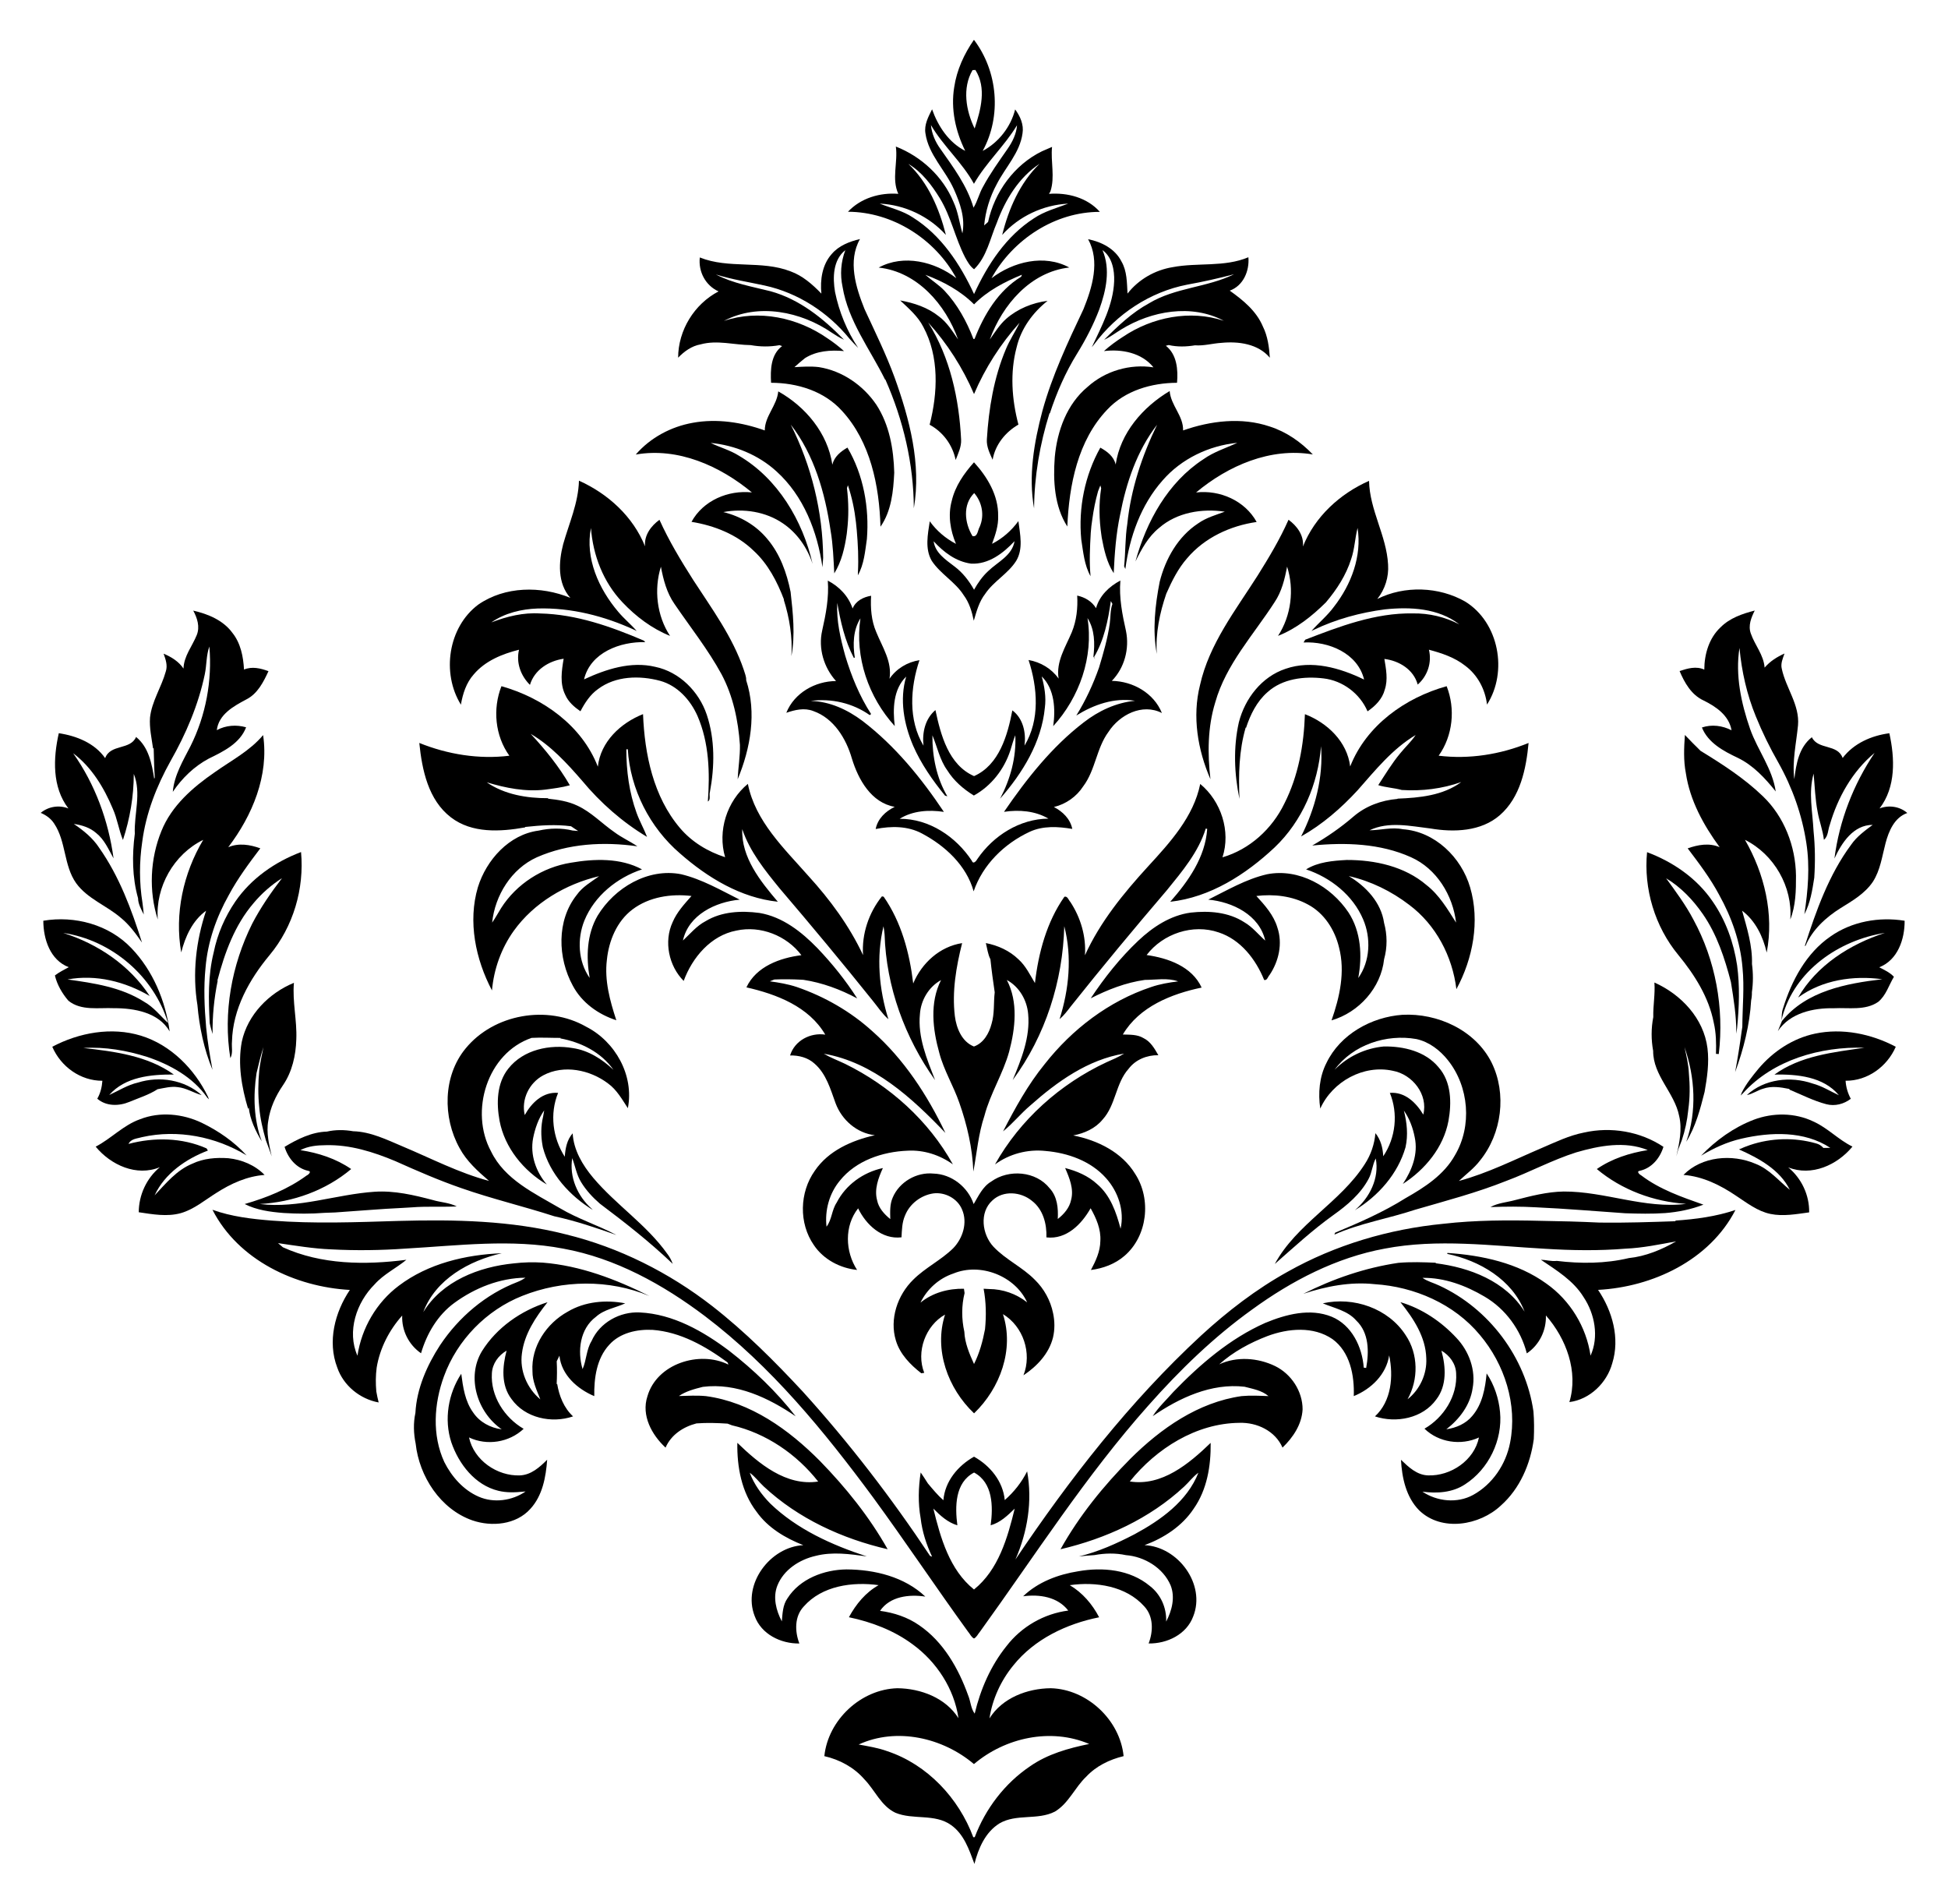 <?xml version="1.0" encoding="utf-8"?>

<!DOCTYPE svg PUBLIC "-//W3C//DTD SVG 1.1//EN" "http://www.w3.org/Graphics/SVG/1.1/DTD/svg11.dtd">
<svg version="1.1" id="Layer_1" xmlns="http://www.w3.org/2000/svg" xmlns:xlink="http://www.w3.org/1999/xlink" x="0px" y="0px"
	 viewBox="-406 -422.4 1709 1669.8" enable-background="new -406 -422.4 1709 1669.8" xml:space="preserve">
<g>
	<path d="M432.965-178.406c-18.915-14.572-46.202-21.198-68.072-9.312c33.913,3.716,58.759,32.502,69.638,63.057
		c-4.992-7.253-9.67-14.997-16.878-20.258c-9.715-7.812-21.802-11.774-33.912-13.968
		c7.477,7.051,15.535,13.856,20.28,23.19c14.08,26.168,12.737,57.797,5.551,85.845
		c11.82,6.38,20.146,17.773,22.833,30.913c2.216-5.753,5.104-11.55,4.79-17.863
		c-1.768-35.77-9.626-72.033-28.854-102.678c16.744,18.467,30.375,39.777,40.18,62.721
		c9.737-22.877,23.347-44.075,39.956-62.565c-3.738,7.857-8.685,15.087-11.998,23.146
		c-10.565,25.026-15.065,52.178-16.699,79.152c-0.425,6.379,2.529,12.222,5.059,17.885
		c2.283-13.229,11.17-24.243,22.631-30.846c-5.82-22.049-7.521-45.709-1.545-67.915
		c3.895-16.318,14.08-30.286,27.108-40.628c-13.274,1.679-26.235,6.962-36.33,15.804
		c-5.82,5.171-9.894,11.864-14.349,18.132c11.081-30.488,35.77-59.341,69.728-63.169
		c-21.915-11.931-49.246-5.081-68.228,9.402c18.826-33.98,55.67-58.289,95.067-58.2
		c-11.036-12.513-28.429-17.08-44.613-15.804c0.314-0.56,0.94-1.657,1.254-2.216
		c4.141-12.602,0.09-26.011,1.41-38.971c-2.955,1.298-5.91,2.574-8.865,3.85
		c-24.354,11.908-41.545,35.703-47.253,61.983l-3.447,3.022c1.231-12.602,4.925-24.914,10.991-36.039
		c7.543-14.863,20.392-27.6,22.675-44.747c1.254-7.611-2.059-14.953-6.47-20.952
		c-3.828,15.333-14.55,29.033-28.495,36.419c16.766-30.532,13.319-69.884-7.655-97.484
		c-8.618,12.401-15.087,26.503-17.303,41.501c-3.156,19.139,1.119,38.703,9.648,55.916
		c-14.415-7.275-23.839-21.601-29.077-36.442c-3.269,6.536-7.073,13.498-5.82,21.086
		c2.686,18.803,17.527,32.278,24.981,49.067c5.373,11.998,10.096,25.362,7.432,38.658
		c-2.596-9.2-3.738-18.848-7.812-27.6c-9.244-22.295-28.227-39.777-50.566-48.552
		c1.947,13.789-3.873,28.316,2.149,41.478c-16.072-1.254-32.95,3.716-44.143,15.714
		C377.25-236.516,414.453-212.632,432.965-178.406z M490.538-181.428c-0.179,0.425-0.492,1.298-0.649,1.746
		c-20.056,12.177-32.57,33.174-40.897,54.529c-0.247,0.022-0.738,0.067-0.985,0.089
		c-5.909-15.445-14.057-30.286-25.451-42.397c-5.059-5.26-11.327-9.11-16.744-13.901
		c15.692,5.82,30.801,14.013,42.755,25.921C460.252-167.348,475.272-175.138,490.538-181.428z M447.224-360.907
		c0.627-0.022,1.881-0.067,2.507-0.112c10.006,15.871,4.7,34.875-0.672,51.328
		C441.427-325.249,438.024-345.148,447.224-360.907z M419.065-291.739c-4.477-6.178-7.611-13.341-8.349-20.974
		c10.789,18.512,27.466,32.704,37.74,51.529c10.588-18.579,26.772-33.062,37.785-51.35
		c-0.56,7.588-4.006,14.55-8.282,20.706c-7.521,10.856-15.289,21.623-21.556,33.263
		c-3.38,5.843-4.745,12.58-8.327,18.311C442.501-259.46,430.391-275.622,419.065-291.739z M365.767-243.814
		c22.026,1.052,43.291,11.148,58.088,27.488c-5.798-22.922-15.49-45.799-32.95-62.319
		c11.909,7.14,20.46,18.489,27.622,30.129c9.85,16.117,13.476,35.032,22.094,51.731
		c2.104,3.85,4.321,7.924,7.947,10.565c11.17-10.857,14.058-27.018,19.989-40.852
		c7.365-20.079,19.273-39.643,37.427-51.641c-17.191,16.721-27.063,39.419-32.748,62.364
		c14.707-16.386,35.972-26.347,57.931-27.443c-10.23,3.895-21.019,6.738-30.197,12.96
		c-24.243,15.602-40.605,40.583-52.424,66.348c-12.132-26.167-28.831-51.596-53.723-67.198
		C385.98-237.591,375.504-239.919,365.767-243.814z"/>
	<path d="M188.929-108.656c5.394-5.574,11.886-10.297,19.698-11.685c14.527-4.007,29.346,0.492,43.963,0.649
		c8.327,1.5,16.923,1.589,25.272,0.045c0.582,0.201,1.701,0.605,2.283,0.806
		c-9.983,7.431-10.342,20.907-9.67,32.189c22.855,0.022,46.538,7.252,62.207,24.623
		c25.026,27.197,32.704,65.766,33.778,101.603c9.603-13.722,11.282-31.159,12.065-47.388
		c-0.537-20.638-4.253-42.038-15.691-59.588c-11.55-17.057-29.95-29.771-50.432-32.995
		c-7.141-0.851-14.303-0.381-21.444,0.045c3.022-2.686,6.021-5.417,9.2-7.879
		c10.14-6.447,22.631-7.32,34.293-6.223c-4.522-4.074-9.335-7.79-14.393-11.125
		c-26.078-18.221-60.348-25.675-90.948-15.333c30.107-15.983,67.668-8.238,94.754,10.408
		c3.38,2.261,6.849,4.388,10.565,6.089c-17.997-18.579-38.994-35.502-64.356-42.508
		c-16.229-4.096-33.017-6.894-48.015-14.729c13.99,4.387,28.473,6.581,42.776,9.692
		c29.279,6.38,55.715,23.549,74.518,46.739c2.373,2.776,5.014,5.327,7.543,7.969
		c-9.849-14.774-16.744-31.629-20.302-49.022c-2.126-12.468-1.88-28.204,9.043-36.71
		c-3.962,10.274-4.746,21.444-2.44,32.211c4.969,30.04,24.041,54.574,37.248,81.234l0.358,0.134
		c15.669,35.48,24.779,73.936,24.914,112.818c6.67-38.859-3.738-78.212-16.833-114.609
		c-7.521-20.594-17.258-40.225-26.413-60.08c-7.656-19.116-14.864-42.083-4.007-61.446
		c-9.178,2.171-18.512,5.731-24.78,13.118c-8.372,9.356-10.275,22.63-9.066,34.741
		c-7.767-8.036-16.408-15.691-27.085-19.542c-25.519-9.939-54.149-1.925-79.577-12.177
		c-1.388,12.401,4.947,24.601,16.453,29.771C203.076-155.664,188.996-132.764,188.929-108.656z"/>
	<path d="M544.529-151.187c-13.744,29.032-27.532,58.289-36.061,89.359c-7.32,27.645-12.334,56.857-7.275,85.33
		c0.246-28.316,5.081-56.454,13.543-83.45l0.313,0.112c5.977-18.266,13.721-35.994,23.862-52.357
		c7.611-12.356,14.348-25.272,19.497-38.837c5.954-16.453,10.05-35.256,2.798-51.999
		c8.506,6.178,10.61,17.527,10.252,27.399c-0.85,20.795-11.035,39.374-19.609,57.797
		c0.538-0.672,1.612-1.993,2.149-2.664c19.654-26.503,49-45.911,81.502-52.223
		c13.856-2.485,27.555-5.574,41.165-9.133c-23.795,11.685-51.685,11.64-74.562,25.451
		c-15.02,8.17-27.488,20.012-39.442,32.054c5.35-2.439,10.006-6.066,15.02-9.11
		c26.414-16.251,61.647-22.653,89.986-7.566c-29.659-9.849-62.855-3.223-88.441,14.013
		c-5.887,3.76-11.528,7.902-16.744,12.558c15.58-1.925,33.152,1.41,43.449,14.259
		c-20.616-3.201-42.262,3.111-57.752,17.102c-18.265,15.087-26.749,38.748-28.831,61.736
		c-1.522,20.571-0.425,42.934,11.014,60.774c1.567-36.285,9.111-75.458,35.099-102.611
		c15.602-16.676,38.859-23.369,61.155-23.459c0.985-11.461-0.045-24.802-9.805-32.48
		c0.627-0.157,1.88-0.47,2.507-0.627c7.566,1.746,15.445,1.5,23.078,0.246
		c7.723,0.604,15.355-1.679,23.055-2.149c15.087-1.477,32.257,0.761,42.598,13.028
		c-0.649-9.357-1.858-18.825-6.089-27.331c-5.708-13.654-17.37-23.145-29.1-31.495
		c11.931-4.343,17.37-17.303,16.363-29.301c-21.109,8.909-44.523,4.477-66.527,8.707
		c-15.468,2.529-29.839,10.767-39.509,23.146c-0.582-9.536-0.358-19.631-5.327-28.16
		c-5.574-11.125-17.505-17.214-29.257-19.519C559.281-193.292,552.23-170.236,544.529-151.187z"/>
	<path d="M631.941-44.86c0.358-12.826-10.811-21.937-11.774-34.562c-23.459,13.99-43.336,36.688-47.365,64.467
		c-1.657-7.096-7.454-11.483-13.476-14.796c-13.61,24.242-19.363,52.895-16.721,80.562
		c1.724,10.879,2.641,22.407,8.148,32.189c-1.186-12.67-0.537-25.384,0.179-38.031
		c0.246-3.985,0.761-7.947,1.366-11.886c1.119-8.305,2.753-16.52,5.037-24.578
		c0.649-1.724,1.32-3.447,2.014-5.148c0.179,0.627,0.537,1.88,0.716,2.507
		c-2.126,13.677-1.791,27.623,0.224,41.299l0.269,1.925c2.037,10.767,4.455,21.937,10.521,31.249
		c0.783-17.169,2.015-34.338,5.596-51.193c5.373-28.07,14.796-56.163,32.458-79.017
		c-13.319,27.376-23.034,56.7-26.145,87.098c-1.948,12.267-1.5,24.735-2.776,37.046
		c0.268,0.604,0.805,1.813,1.074,2.44c3.671-28.16,13.654-56.275,32.703-77.764
		c16.475-18.982,40.628-30.465,65.497-32.95c-10.006,4.678-20.728,7.969-29.794,14.46
		c-31.069,20.236-49.984,54.551-59.542,89.605c5.305-10.812,11.237-21.758,20.773-29.436
		c15.602-13.632,37.605-17.191,57.618-14.214c-7.992,2.91-16.318,5.26-23.347,10.229
		c-17.706,11.573-28.697,31.047-33.778,51.216c-4.052,20.728-6.447,42.396-2.552,63.326
		c-1.187-17.997,2.529-35.95,8.349-52.895c4.88-11.035,10.296-22.004,18.333-31.114
		c15.266-17.997,37.852-28.428,60.93-31.741c-10.342-18.713-32.256-28.294-53.141-25.877
		c28.16-23.526,65.183-39.643,102.431-33.353c-10.521-10.946-23.325-19.922-37.897-24.533
		C683.179-56.657,656.116-53.344,631.941-44.86z"/>
	<path d="M253.643,9.512c-20.795-2.238-42.754,7.074-52.984,25.809c19.967,3.223,39.688,10.991,54.395,25.227
		c12.669,11.573,20.728,27.108,26.749,42.956l-0.179,0.202c5.014,15.893,7.746,32.748,6.693,49.403
		c3.47-18.624,1.366-37.651-0.716-56.319c-3.358-16.676-9.267-33.33-20.415-46.448
		c-9.804-11.931-23.683-19.989-38.613-23.593c17.818-3.358,37.225-0.425,52.335,9.939
		c12.446,8.416,21.422,21.377,26.011,35.569c-8.685-38.099-30.533-74.966-64.893-95.089
		c-7.655-4.813-16.475-7.096-24.511-11.08c21.131,2.037,41.859,10.521,57.618,24.892
		c23.839,21.467,36.039,52.984,40.426,84.166c0.246-2.731,0.47-5.484,0.605-8.238
		c-0.313-40.493-10.252-80.719-28.428-116.892c20.638,26.57,30.085,59.946,34.92,92.761
		c2.171,12.468,2.574,25.138,3.268,37.74c6.469-10.409,9.222-22.675,10.946-34.674
		c0.09-0.672,0.224-1.992,0.291-2.664c1.5-12.401,1.388-24.981-0.112-37.382
		c0.202-0.649,0.627-1.948,0.829-2.597c3.514,10.521,5.82,21.4,7.051,32.435c0.269,2.35,0.492,4.723,0.717,7.096
		c1.052,12.244,1.679,24.556,1.03,36.845l-0.067,2.619c5.484-9.625,6.335-21.064,7.924-31.808
		c2.194-27.511-2.977-56.275-17.057-80.204c-5.954,3.447-11.55,7.947-13.252,14.953
		c-4.052-27.6-23.571-50.903-47.455-64.244c-1.142,12.468-11.819,21.601-11.819,34.248
		c-20.079-7.141-41.949-10.565-63.079-6.715c-19.184,3.38-37.337,13.073-50.119,27.869
		C188.817-30.221,225.595-13.746,253.643,9.512z"/>
	<path d="M409.685,34.828c-1.702,11.416-4.41,24.131,1.768,34.718c7.611,11.528,20.504,18.333,27.958,30.04
		c4.925,6.581,7.275,14.505,8.909,22.452c2.418-8.193,4.634-16.699,10.006-23.571
		c7.454-11.103,19.989-17.572,27.152-28.854c6.425-10.611,3.425-23.414,1.97-34.942
		c-6.088,8.349-13.878,15.244-23.123,19.922c2.887-7.812,5.685-15.893,5.35-24.377
		C470.034,12.265,460.252-4.031,448.5-16.902c-8.774,9.782-16.587,20.974-19.564,33.98
		c-3.425,12.535-1.209,25.765,3.738,37.561C423.586,49.871,415.685,43.178,409.685,34.828z M448.679,10.071
		c6.984,8.126,9.155,19.654,4.812,29.592c-1.746,2.865-1.701,9.178-6.29,8.17
		C440.218,36.373,438.404,20.256,448.679,10.071z M445.881,71.965c15.244,0.873,28.294-9.088,38.188-19.698
		c-2.105,12.714-14.796,18.176-23.123,26.257c-5.081,4.656-9.043,10.364-12.401,16.341
		c-4.41-7.857-10.028-15.11-17.281-20.504c-7.566-5.82-16.744-11.707-18.177-22.004
		C421.863,61.891,432.607,70.151,445.881,71.965z"/>
	<path d="M9.652,169.091c10.028-11.864,24.959-17.907,39.688-21.601c-2.686,11.349,1.455,22.743,9.581,30.823
		c3.985-13.207,16.475-21.019,29.57-22.922c-1.724,10.409-3.536,21.78,1.411,31.652
		c2.664,6.2,7.879,10.677,13.319,14.438c3.873-7.387,8.529-14.639,15.468-19.519
		c15.4-11.573,36.419-12.021,54.416-7.208c15.222,4.186,26.593,16.788,32.838,30.868
		c10.184,23.526,10.924,49.806,9.065,75.01c2.776-1.656,0.896-5.708,1.791-8.305
		c4.186-22.384,4.544-46.067-2.753-67.847c-6.805-20.325-23.951-37.584-45.239-41.993
		c-21.355-5.081-43.157,2.059-62.43,11.013c5.551-23.593,31.808-33.263,53.7-32.659
		c-0.313-0.336-0.94-1.007-1.253-1.343c-28.831-12.334-59.252-23.101-90.926-23.817
		c-14.752-0.985-29.189,2.597-42.844,7.835c11.886-8.26,26.413-11.685,40.717-12.2
		c29.234-0.828,58.424,6.603,84.882,18.803l1.925,0.94c-5.126-5.932-11.237-10.856-16.229-16.878
		c-16.968-19.967-29.167-46.896-23.907-73.466c1.813,24.041,10.879,47.567,27.622,65.161
		c11.752,12.424,25.832,23.078,41.77,29.48c-11.618-17.594-14.259-40.785-8.014-60.662
		c2.149,11.416,5.149,22.944,11.886,32.614c13.923,20.437,29.435,39.912,41.299,61.692
		c10.163,19.094,14.64,40.561,16.139,61.983c0.202,10.095-1.522,20.079-1.992,30.13
		c11.326-27.152,16.788-58.356,7.476-86.897c0.179-3.201-1.299-6.223-2.149-9.222
		c-9.737-28.809-27.981-53.477-44.344-78.726c-10.834-17.012-21.288-34.338-29.592-52.738
		c-7.454,5.417-13.52,13.587-12.647,23.257c-10.544-26.19-32.525-46.157-57.976-57.573
		c-0.492,19.43-8.64,37.337-13.856,55.737c-4.029,15.535-5.104,34.248,6.29,47.052
		c-25.765-10.633-57.461-10.297-80.853,5.977c-26.369,19.788-32.278,60.035-15.154,87.703
		C-0.019,186.125,3.048,176.455,9.652,169.091z"/>
	<path d="M724.434,33.486C716.913,50.52,707.287,66.525,697.438,82.284c-19.407,30.532-42.62,60.147-50.656,96.209
		c-6.962,27.555-2.037,56.834,9.155,82.599c-2.596-22.452-2.507-45.552,4.186-67.333
		c9.379-33.442,33.666-59.364,52.066-87.949c6.29-9.312,8.931-20.325,10.991-31.204
		c6.447,19.967,3.604,43.068-7.947,60.729c16.05-6.335,29.839-17.326,42.016-29.391
		c9.513-11.259,17.706-23.862,22.161-38.031c3.044-8.797,3.29-18.221,5.596-27.22
		c3.917,24.668-5.574,49.649-20.594,68.945c-5.752,7.924-13.408,14.102-19.855,21.422l1.925-0.94
		c19.608-9.424,40.897-15.199,62.43-18.02c22.25-2.328,46.94-1.142,65.34,13.14
		c-12.535-6.514-26.593-9.849-40.717-9.603c-32.928-0.582-64.221,11.371-94.44,23.056
		c-0.358,0.605-1.097,1.813-1.478,2.44c21.892-1.142,47.523,9.312,53.119,32.525
		c-21.087-10.23-45.911-17.415-68.922-9.424c-20.862,6.917-35.614,26.033-40.941,46.873
		c-4.969,22.116-4.074,45.194,0.537,67.265c-0.896-20.997-0.492-42.284,5.439-62.632l0.314,0.246
		c3.805-11.618,9.424-23.078,18.803-31.249c13.117-11.908,32.256-14.147,49.201-12.088
		c16.833,1.948,31.943,13.319,38.591,28.898c6.805-4.678,13.028-10.879,15.132-19.094
		c2.933-8.797,1.097-18.042-0.358-26.884c12.938,1.589,25.63,9.267,29.234,22.496
		c8.663-7.588,12.558-19.318,9.85-30.577c11.192,3,22.518,6.715,31.741,13.99
		c10.902,8.058,17.662,20.75,19.206,34.136c18.467-28.809,10.476-72.056-19.049-90.321
		c-23.123-13.229-53.343-14.259-77.204-2.306c6.805-8.484,10.207-19.318,9.469-30.197
		c-1.343-25.362-16.229-47.858-16.699-73.421c-25.541,11.282-47.545,31.383-57.999,57.595
		C738.044,47.185,731.933,38.97,724.434,33.486z"/>
	<path d="M544.351,267.247c10.745-14.304,11.528-33.331,22.116-47.679c9.737-14.998,29.637-25.407,46.895-16.565
		c-7.118-17.549-25.451-27.891-43.941-28.204c11.125-11.371,15.58-28.227,12.424-43.717
		c-3.246-14.505-6.201-29.324-4.925-44.276c-9.827,5.148-18.333,13.274-21.355,24.242
		c-3.671-6.044-9.76-9.58-16.543-11.058c0.649,10.834-0.56,21.937-4.7,32.054
		c-5.462,13.028-14.057,25.921-11.595,40.785c-6.223-8.82-15.803-14.46-26.369-16.341
		c7.924,24.153,10.118,52.536-3.536,75.078c1.41-11.237-1.142-23.772-10.677-30.891
		c-4.186,21.78-11.484,47.813-33.599,57.663c-22.384-9.849-29.257-36.106-33.891-57.931
		c-9.088,7.678-11.729,19.81-10.476,31.226c-13.498-22.608-11.64-50.835-3.536-74.988
		c-10.611,1.657-20.169,7.387-26.28,16.273c2.462-14.863-6.312-27.824-11.64-40.941
		c-4.32-10.006-5.126-21.064-4.499-31.831c-6.827,1.142-13.431,4.455-16.229,11.17
		c-3.626-10.812-11.729-19.273-21.758-24.444c1.119,14.774-1.679,29.391-4.924,43.739
		c-3.604,15.714,1.433,32.502,12.132,44.344c-18.333,0.09-36.643,10.431-43.605,27.846
		c7.566-2.597,15.848-4.589,23.638-1.545c18.042,6.335,28.876,24.198,33.912,41.747
		c5.619,18.333,16.9,38.658,37.539,42.284c-8.013,3.917-14.886,10.342-16.699,19.452
		c13.543-2.686,28.182-2.776,40.628,3.94c20.325,10.767,38.972,27.958,45.329,50.723
		c7.992-23.392,26.884-41.814,49.023-52.156c11.752-5.507,25.026-4.701,37.516-2.597
		c-1.813-8.842-8.394-15.199-16.139-19.206C529.151,282.916,538.441,276.38,544.351,267.247z M474.824,289.676
		c13.095-1.992,27.376-0.895,38.971,5.954c-25.183,0.224-48.373,14.93-62.318,35.39
		c-0.851,1.656-3.671,5.104-4.902,1.545c-13.856-21.086-37.449-36.957-63.304-36.778
		c11.394-7.141,25.787-8.058,38.815-6.066c-19.877-29.749-42.866-57.953-71.406-79.778
		c-13.207-9.872-28.652-17.102-45.373-17.55c18.064-2.417,36.822,1.903,51.731,12.446
		c0.291-0.246,0.895-0.716,1.186-0.963c-10.207-15.781-17.348-33.353-22.742-51.283
		c-4.119-15.043-7.79-30.51-6.939-46.202c2.887,16.564,6.67,33.174,14.505,48.194
		c0.224-0.045,0.671-0.09,0.895-0.134c-1.813-11.64-1.523-24.242,4.924-34.495
		c-5.081,34.047,7.096,69.258,30.107,94.485c-1.79-14.841-1.388-32.301,10.05-43.403
		c-5.999,20.056-2.014,41.657,6.044,60.55c6.962,15.96,17.035,30.376,28.004,43.851
		c0.515,0.157,1.522,0.448,2.037,0.604c-9.469-16.005-13.252-34.987-13.095-53.454
		c4.298,10.185,6.38,21.4,12.983,30.577c5.753,9.267,14.147,16.542,23.392,22.205
		c15.289-8.439,26.616-23.011,31.988-39.509c1.455-4.455,2.552-9.043,4.365-13.364
		c0.963,19.385-4.365,38.568-13.341,55.625c19.698-22.407,36.33-49.447,39.263-79.756
		c1.254-9.245-0.336-18.534-2.753-27.466c11.371,11.17,12.155,28.742,10.095,43.627
		c22.989-25.294,35.524-60.684,30.062-94.799c6.402,10.051,6.536,22.362,5.193,33.823
		c0.38,0.582,1.119,1.746,1.5,2.328l-0.918-2.015c8.842-14.819,12.312-32.189,14.706-49.067
		c0.448,0.828,0.918,1.679,1.388,2.53c-1.993,5.484-1.522,11.438-2.328,17.146
		c-1.835,13.184-5.596,25.988-9.424,38.703c-5.171,14.639-11.707,28.809-19.922,42.016
		c15.288-9.513,33.285-15.893,51.484-12.916c-16.61,1.634-31.988,8.842-45.06,19.005
		C516.706,232.752,494.634,260.778,474.824,289.676z"/>
	<path d="M-370.281,290.594c4.701,1.947,8.954,4.992,11.752,9.312c10.655,15.781,8.282,36.845,19.385,52.425
		c9.961,13.655,26.57,19.474,39.039,30.219c7.521,6.066,13.184,13.901,18.669,21.78
		c-9.133-29.01-19.967-58.133-37.584-83.158c-5.685-8.685-13.767-15.154-22.228-20.907
		c7.029,1.03,14.102,3.179,19.564,7.947c7.275,5.708,10.902,14.416,15.311,22.273
		c-4.432-32.905-16.206-65.027-35.435-92.179c16.184,12.132,27.041,30.197,34.763,48.619
		c3.962,8.819,5.216,18.512,8.909,27.421c6.156-18.691,9.491-38.255,9.513-57.931
		c6.85,16.811,0.135,35.144,0.895,52.514c-2.462,18.713-2.305,38.188,2.843,56.498
		c0.067,5.104,2.798,9.804,5.014,14.304c-0.313-3.447-0.671-6.894-1.142-10.297
		c-2.865-17.684-2.82-35.815-0.201-53.499c3.246-25.003,12.58-48.843,24.802-70.735
		c13.52-23.772,24.444-49.246,30.062-76.085c1.724-8.103,1.209-16.587,4.029-24.444
		c2.574,29.928-3.089,60.461-16.543,87.367c-6.514,12.737-14.303,25.518-15.535,40.091
		c8.081-11.953,18.669-22.25,31.428-29.078c12.826-6.29,27.466-13.274,32.883-27.533
		c-8.641-2.462-17.773-1.768-25.72,2.507c1.746-13.968,14.819-21.019,25.944-26.973
		c9.849-4.97,14.975-15.222,19.407-24.757c-6.872-2.552-14.415-4.365-21.467-1.433
		c-0.626-11.349-2.932-23.145-10.207-32.211c-8.104-11.08-21.377-16.497-34.338-19.474
		c3.537,6.514,6.021,14.214,3.067,21.489c-3.94,9.759-11.282,18.333-11.618,29.346
		c-4.186-6.245-10.633-10.207-17.437-13.05c1.791,5.014,3.693,10.342,1.88,15.691
		c-3.783,13.699-12.244,25.966-13.811,40.337c-0.649,9.133,1.41,18.154,2.686,27.152l0.515-0.403
		c0.246,8.551,0.403,17.124,0.962,25.697c-0.112,0.336-0.336,1.007-0.448,1.343
		c-2.149-13.364-4.812-27.734-15.938-36.778c-5.059,11.707-22.519,5.977-27.13,18.579
		c-9.267-13.252-25.205-19.542-40.672-21.892c-4.947,21.937-5.977,47.254,8.439,66.034
		C-354.074,283.476-363.61,284.975-370.281,290.594z"/>
	<path d="M1088.54,191.99c10.991,5.395,22.317,13.14,24.556,26.145c-8.08-4.119-17.281-5.35-25.988-2.44
		c5.417,13.498,18.96,20.706,31.406,26.593c13.654,6.581,24.018,17.885,33.353,29.503
		c-2.91-19.967-15.871-36.129-22.474-54.775c-7.857-22.631-13.117-47.164-9.334-71.093
		c1.925,20.616,6.491,40.919,14.371,60.102c5.663,13.968,12.334,27.511,19.811,40.605
		c12.222,21.803,20.728,45.687,24.488,70.422c3.223,20.795,1.432,41.769-1.724,62.453
		c5.238-9.894,6.962-21.109,8.663-32.01c0.918-13.677,0.761-27.399-0.627-41.031
		c-0.829-16.721-4.634-33.823,0.067-50.298c1.03,11.17,1.365,22.429,3.514,33.487
		c1.432,8.26,4.588,16.139,5.506,24.533c3.873-3.067,3.492-8.685,5.126-12.961
		c6.961-24.063,19.855-47.119,39.329-63.214c-18.602,27.667-30.958,59.498-35.211,92.627
		c6.335-13.767,16.543-29.503,33.554-29.525c-6.894,5.126-13.968,10.252-18.915,17.415
		c-19.564,26.369-30.666,57.797-40.651,88.755c0.157-0.022,0.493-0.089,0.672-0.112
		c5.999-14.125,17.819-24.936,30.622-32.972c10.364-6.425,21.444-12.804,28.406-23.146
		c6.603-10.185,8.126-22.496,11.17-33.98c2.82-10.588,7.812-22.496,19.049-26.369
		c-6.581-5.798-16.206-7.163-24.332-4.007c14.438-18.713,13.431-44.03,8.596-65.945
		c-15.669,2.037-31.271,8.864-40.986,21.691c-4.455-12.535-21.556-6.917-26.996-18.199
		c-11.326,8.842-13.766,23.392-15.4,36.778c-1.993-15.893,1.746-31.54,3.246-47.276
		c1.545-17.84-10.588-32.592-14.192-49.358c-1.253-4.701,0.829-9.222,2.351-13.565
		c-6.581,2.932-12.737,6.85-17.46,12.356c-0.805-11.148-8.573-19.698-12.087-29.884
		c-2.552-6.939,0.336-13.99,3.425-20.168c-10.834,2.776-21.937,6.581-29.995,14.707
		c-10.118,9.491-14.214,23.549-14.259,37.091c-7.118-3.268-14.662-1.052-21.668,1.254
		C1071.864,176.523,1077.908,187.088,1088.54,191.99z"/>
	<path d="M-10.382,294.534c18.467,14.169,43.292,12.647,64.938,8.819l0.268-0.425
		c13.342-1.433,26.772-2.373,40.158-0.604c2.037,1.388,4.119,2.821,6.245,4.141
		c-1.589-0.157-3.201-0.269-4.79-0.381c-9.849-2.373-20.101-2.171-29.95,0.067
		C40.744,309.509,20.71,331.759,13.256,355.8c-8.931,30.152-2.037,63.214,12.356,90.523
		c1.656-18.669,8.148-36.934,19.072-52.201c17.728-24.712,45.642-41.12,74.943-48.015
		c-6.895,5.014-14.617,9.29-19.631,16.43c-17.863,22.407-16.766,55.357-3.425,79.689
		c7.902,14.841,22.34,25.16,38.143,30.241c-5.596-17.012-10.521-34.92-8.282-52.962
		c1.701-16.744,8.707-33.823,22.429-44.187c14.617-11.08,33.935-13.946,51.797-11.841
		c-6.223,7.074-12.826,14.147-16.542,22.967c-7.879,16.945-3.402,38.434,9.692,51.529
		c7.544-20.549,23.862-39.912,46.224-44.142c21.131-4.678,44.12,4.41,57.057,21.579
		c-18.803,2.395-39.643,9.871-48.238,28.227c26.436,5.977,54.82,16.856,69.168,41.456
		c-13.139-1.947-26.861,5.238-30.868,18.266c7.678-0.157,15.602,1.836,21.4,7.118
		c10.32,8.909,14.035,22.497,18.534,34.83c5.462,14.617,18.669,26.257,34.45,28.003
		c-20.191,4.544-40.717,13.52-52.715,31.226c-13.431,18.937-14.125,46-0.784,65.184
		c8.461,12.58,22.966,20.213,37.897,21.758c-10.476-16.162-11.304-38.569,0.918-54.014
		c6.984,14.416,20.863,27.466,38.054,25.406c0.358-6.447,0.448-13.14,3.111-19.139
		c4.052-10.252,13.923-17.729,24.757-19.363c10.274-1.366,21.31,4.455,25.272,14.169
		c4.992,11.483,0.649,25.227-7.79,33.913c-10.633,10.476-24.467,17.012-35.054,27.578
		c-13.811,13.475-20.974,34.584-15.221,53.387c3.604,11.976,12.669,21.198,22.295,28.697
		c0.649-0.112,1.947-0.291,2.574-0.381c-7.297-18.467,1.074-41.389,18.266-51.104
		c-9.984,30.868,2.507,64.915,25.451,86.628c22.855-21.937,35.413-56.006,25.34-87.009
		c17.84,10.767,25.653,34.271,17.997,53.656c11.863-7.924,22.384-18.982,25.921-33.174
		c1.634-7.029,1.567-14.281,0.067-21.31c-2.261-11.148-7.947-21.489-16.117-29.413
		c-10.902-11.08-25.541-17.572-36.196-28.898c-10.005-10.722-12.58-30.085-0.94-40.583
		c9.491-8.976,24.914-7.678,34.606,0.269c9.85,7.476,13.207,20.28,12.804,32.144
		c17.594,2.015,30.823-11.528,38.77-25.563c4.947,8.775,9.2,18.445,8.529,28.764
		c-0.112,9.111-4.052,17.482-8.26,25.384c10.699-1.365,21.198-5.26,29.435-12.379
		c20.213-17.348,23.75-49.627,9.469-71.765c-11.617-19.183-33.084-29.66-54.439-33.868
		c9.737-1.836,19.317-6.044,25.719-13.856c11.707-12.714,11.394-31.853,22.944-44.68
		c6.111-8.036,16.095-11.998,26.033-11.841c-3.313-5.753-6.783-11.976-13.006-14.975
		c-5.462-3.335-12.043-2.977-18.153-3.179c14.371-24.399,42.643-35.658,69.123-41.165
		c-8.484-18.512-29.48-25.899-48.261-28.54c14.326-18.803,40.628-27.622,63.191-19.855
		c19.25,6.268,32.569,23.571,39.934,41.725c2.708,0.627,3.246-2.932,4.746-4.41
		c8.125-12.043,11.617-27.645,6.827-41.657c-3.246-10.857-10.923-19.407-18.4-27.6
		c15.334-1.858,31.518-0.022,45.195,7.454c14.281,7.544,23.593,22.183,27.287,37.606
		c5.596,21.4,0.605,43.65-6.559,64.042c24.063-7.006,43.426-28.607,46.112-53.611
		c2.91-10.386,2.843-21.512-0.022-31.898c-2.507-17.84-15.937-32.144-31.002-41.053
		c19.25,4.32,37.471,13.274,53.118,25.272c23.414,17.527,37.83,45.105,41.344,73.914
		c14.527-26.772,20.795-59.7,12.02-89.359c-7.745-26.347-30.89-48.91-59.028-50.925
		c-9.782-1.992-19.474,0.851-29.212,0.94c16.811-8.058,35.838-3.671,53.454-1.589
		c20.616,3.492,44.366,2.709,60.908-11.685c17.975-15.692,23.056-40.65,25.183-63.326
		c-24.824,10.095-52.2,14.46-78.882,11.17c12.468-17.527,14.841-41.053,7.006-60.953
		c-36.375,10.095-70.466,34.405-84.636,70.399c-2.641-21.758-20.012-38.3-39.71-45.866
		c-0.895,26.906-5.73,54.171-18.02,78.368c-10.789,22.228-30.375,40.203-54.304,47.187
		c7.454-22.832-1.209-49.224-19.52-64.356c-5.842,28.809-26.458,51.305-45.709,72.279
		c-21.579,23.593-42.083,48.686-55.424,77.987c1.119-16.497-3.738-32.995-12.804-46.761
		c-1.522-1.544-2.529-5.529-5.282-4.499c-15.513,22.161-22.698,49.067-25.787,75.637
		c-4.365-7.253-8.103-15.132-14.505-20.862c-7.813-7.566-17.997-12.155-28.563-14.214
		c1.231,4.723,1.724,9.804,4.007,14.214c0.985,9.67,2.35,19.318,3.761,28.965
		c-1.075,9.2-0.045,18.714-2.776,27.712c-2.149,8.26-6.961,16.833-15.445,19.833
		c-10.655-4.208-15.4-16.139-16.744-26.705c-2.596-21.512,1.142-43.157,6.38-63.975
		c-19.565,2.999-35.413,17.46-42.911,35.39c-3.179-26.727-10.364-53.768-25.921-76.107l-1.522-0.313
		c-11.528,14.393-17.84,33.017-16.564,51.529c-12.043-25.675-28.965-48.619-48.015-69.504
		c-21.198-24.063-46.537-47.903-53.029-80.674c-18.444,15.177-26.749,41.299-19.967,64.311
		c-15.177-4.88-29.279-13.386-39.62-25.608c-23.369-27.533-31.002-64.691-32.39-99.88
		c-19.609,7.768-37.248,24.175-39.643,46.09c-13.99-36.129-48.261-60.349-84.569-70.601
		c-7.835,19.9-5.619,43.515,6.939,60.998c-26.749,3.291-54.126-1.164-79.017-11.215
		C-35.744,252.854-30.327,279.267-10.382,294.534z M495.149,719.951c-9.536-7.544-21.332-11.685-33.51-11.729
		c-1.164-0.045-3.514-0.179-4.701-0.246c2.194,11.707,2.395,23.66,1.231,35.479
		c-1.993,10.498-4.813,20.952-9.648,30.532c-4.052-8.954-8.103-18.422-8.506-28.339
		c-2.462-11.08-2.529-22.855,0.224-33.868c-0.134-0.963-0.425-2.843-0.56-3.805
		c-13.722-0.246-27.399,3.447-38.143,12.177c5.797-11.886,16.251-21.31,28.854-25.518
		C454.029,684.852,484.472,696.626,495.149,719.951z M72.395,270.179c7.208-0.985,14.505-1.836,21.534-3.805
		c-9.513-16.453-21.467-31.226-34.361-45.105c17.662,10.342,31.719,25.675,45.015,40.986
		c16.14,19.452,35.39,36.397,57.081,49.403c-2.753-7.23-6.648-13.946-9.245-21.221
		c-6.425-17.773-8.954-36.733-8.931-55.581c0.336-0.022,0.962-0.09,1.276-0.112
		c2.149,35.077,19.251,68.653,45.888,91.486c24.108,21.153,53.253,38.882,85.732,42.284
		c-15.243-17.93-32.122-38.837-31.204-63.662c6.649,19.766,19.945,36.196,32.95,52.134
		c27.6,32.323,54.797,65.005,81.367,98.156c4.566,5.529,8.461,11.685,13.901,16.43
		c-8.215-26.212-10.79-54.685-4.298-81.547c0.448,2.395,0.761,4.813,0.962,7.253
		c1.388,45.754,17.796,90.59,44.299,127.704c-7.163-18.445-15.311-37.606-13.296-57.886
		c0.805-12.177,7.7-23.907,18.512-29.839c-10.095,19.833-7.297,43.247-1.5,63.93
		c4.006,15.266,12.423,28.809,17.549,43.672c6.827,19.407,11.528,39.71,12.312,60.326
		c3.067-16.363,4.41-33.107,9.737-49c5.126-19.519,16.274-36.711,21.646-56.118
		c5.417-20.37,8.104-43.516-2.014-62.901c10.879,5.887,17.706,17.684,18.713,29.861
		c1.881,20.28-5.954,39.621-13.587,57.931c28.719-38.792,44.03-86.829,45.261-134.956
		c6.962,26.749,4.186,55.424-4.141,81.547c3.872-3.291,6.917-7.387,10.006-11.394
		c27.444-34.472,55.626-68.362,84.255-101.85c13.386-16.475,27.622-33.331,34.002-53.947
		c0.313,0.067,0.962,0.201,1.276,0.269c-1.634,24.802-16.52,45.888-32.413,63.93
		c35.121-3.895,66.258-23.929,91.531-47.634c24.287-23.123,38.165-55.603,40.74-88.822
		c2.104,27.399-5.171,54.82-17.482,79.174c18.691-10.543,35.099-24.78,49.582-40.516
		c15.467-17.527,30.577-36.352,50.925-48.462c-3.94,5.91-9.245,10.7-13.677,16.206
		c-7.185,8.685-13.005,18.333-19.139,27.757c6.715,2.127,13.856,2.373,20.638,4.253
		c17.684,1.119,35.435-1.052,52.178-6.962c-16.005,11.841-36.532,13.789-55.782,14.55l-0.269,0.246
		c-14.035,1.186-27.734,6.2-38.479,15.445c-11.192,9.67-23.369,18.064-36.196,25.429
		c29.1-2.843,59.654-1.903,86.718,10.297c22.429,10.028,36.643,33.375,39.464,57.304
		c-7.498-11.796-14.662-24.108-25.877-32.86c-19.228-16.475-45.329-22.138-70.085-22.071
		c-12.11,0.671-25.093,1.724-35.614,8.26c21.512,7.163,41.031,22.631,50.03,43.806
		c7.051,16.385,6.223,36.733-4.275,51.484c3.604-19.363,2.484-40.628-8.573-57.528
		c-15.311-22.832-43.449-38.971-71.429-33.487c-18.399,4.208-34.83,13.946-51.596,22.25
		c21.243,1.97,44.836,13.364,49.985,35.927c-6.112-5.395-11.237-11.976-18.378-16.094
		c-13.834-8.954-31.069-10.252-47.075-8.439c-17.706,2.395-33.218,12.625-45.955,24.668
		c-15.893,15.02-29.593,32.301-41.68,50.499c14.93-7.633,30.711-13.789,47.41-16.139
		c9.715-0.022,19.9-2.015,29.279,1.276c-8.036,1.007-16.049,2.35-23.728,4.992
		c-37.091,12.356-69.257,36.957-93.298,67.512c-14.706,18.02-25.922,38.479-36.576,59.05
		c8.55-6.85,15.423-15.535,23.794-22.608c23.549-20.952,50.611-40.337,82.42-45.597
		c-4.88,3-10.14,5.283-15.356,7.544c-40.74,19.005-75.861,50.32-97.932,89.65
		c12.737-9.245,28.54-13.453,44.209-11.796c19.609,1.656,39.777,8.752,53.141,23.772
		c10.633,11.796,16.386,28.652,12.826,44.433c-3.783-14.393-8.954-29.301-20.683-39.218
		c-7.835-7.208-17.796-11.394-27.958-14.013c3.76,8.707,7.835,18.4,5.216,28.025
		c-1.432,6.917-6.245,12.446-11.685,16.677c0.515-9.424-0.38-19.609-7.074-26.884
		c-12.043-15.199-35.882-17.035-51.26-5.977c-7.566,4.432-11.304,12.871-15.445,19.788
		c-5.037-14.998-19.363-26.324-35.3-26.75c-14.774-1.478-29.951,7.32-35.726,21.041
		c-2.619,5.909-2.283,12.535-2.127,18.87c-5.305-4.32-10.229-9.67-11.573-16.565
		c-2.597-9.693,1.119-19.497,5.081-28.205c-17.124,3.671-32.525,14.617-40.539,30.309
		c-4.365,6.469-4.163,14.93-8.909,21.109c-1.634-14.304,2.44-29.212,11.663-40.315
		c14.146-17.684,37.426-25.451,59.408-26.324c14.237-0.828,28.294,3.738,39.8,11.998
		c-21.31-38.389-55.357-68.922-94.619-88.195c-6.223-2.955-12.714-5.372-18.646-8.864
		c43.359,7.454,77.361,38.748,106.685,69.459c-15.826-33.196-36.397-64.736-64.131-89.225
		c-19.116-17.326-41.904-30.376-66.258-38.748c-7.678-2.552-15.647-3.895-23.616-4.992
		c0.985-0.403,2.955-1.209,3.917-1.589c7.902-0.336,15.826-0.246,23.728,0.179l1.88,0.112
		c16.565,2.53,32.39,8.417,47.097,16.296c-10.095-15.781-21.892-30.488-34.83-44.03
		c-13.924-14.348-30.667-27.555-50.903-30.935c-15.96-2.127-33.196-1.321-47.298,7.23
		c-7.857,4.096-13.476,11.058-19.855,16.968c4.947-22.564,28.652-33.935,49.806-35.86
		c-16.676-8.327-33.084-17.93-51.372-22.295c-29.122-5.686-58.423,11.864-73.264,36.308
		c-9.581,16.453-10.163,36.308-7.007,54.641c-10.162-14.46-11.124-34.226-4.588-50.387
		c8.864-21.646,28.63-37.561,50.521-44.814c-18.87-10.23-41.881-9.402-62.497-5.842
		c-24.757,3.984-47.634,18.557-61.109,39.777c-2.664,4.231-4.992,8.663-7.879,12.759
		c2.484-23.929,16.922-47.231,39.218-57.304c27.555-12.133,58.715-13.856,88.217-9.625
		c-6.514-4.432-13.767-7.633-20.079-12.356c-10.991-7.566-20.303-17.639-32.57-23.302
		c-8.059-3.872-17.035-5.193-25.854-6.133l0.291-0.425c-18.713,0.067-38.255-3.134-53.969-13.923
		C37.632,268.769,54.935,272.283,72.395,270.179z"/>
	<path d="M-232.795,459.172c1.679,19.296,5.775,38.815,13.229,56.812c-2.283-12.334-4.387-24.712-5.574-37.203
		c-1.522-17.438-2.306-35.032-0.537-52.492c1.88-22.429,9.401-44.075,20.414-63.617
		c7.812-14.572,17.684-27.846,27.645-40.986c-9.043-3.246-18.982-4.88-28.137-0.985
		c21.153-27.779,35.838-62.9,30.577-98.335c-11.573,13.856-27.801,22.183-42.306,32.48
		c-19.273,13.229-38.009,29.458-46.918,51.686c-9.916,24.332-11.237,52.581-3.179,77.607
		c-2.216-28.562,14.125-57.327,39.867-69.884c-17.505,29.324-25.295,64.982-19.295,98.738
		c3.514-13.901,9.894-27.958,21.825-36.576C-234.115,402.875-237.317,431.572-232.795,459.172z"/>
	<path d="M1169.639,345.749c-0.313-25.832-10.297-51.775-29.077-69.772c-16.274-15.692-35.479-28.07-54.663-39.8
		c-4.634-4.589-9.268-9.178-13.721-13.923c-0.784,11.17-1.321,22.496,0.85,33.554
		c3.559,23.907,15.535,45.597,29.637,64.87c-9.111-3.984-19.049-2.127-28.048,1.03
		c9.939,13.14,19.945,26.324,27.69,40.919c10.901,19.654,18.579,41.299,20.414,63.818
		c1.724,17.236-0.074,34.562-0.164,51.843l-0.62,4.074c-1.589,11.909-3.515,23.772-5.686,35.591
		c7.431-20.124,12.804-41.523,14.035-62.878c0.515-2.395,0.738-4.813,0.671-7.208
		c1.164-8.193,1.164-16.542,0.067-24.735c0.492-16.005-4.387-31.517-8.663-46.761
		c11.707,8.864,18.378,22.675,21.578,36.733c6.537-33.778-2.014-69.392-19.072-98.872
		c25.586,12.714,41.949,41.322,39.777,69.862C1169.438,371.984,1169.684,358.62,1169.639,345.749z"/>
	<path d="M-199.532,368.335c-9.178,13.431-15.804,28.697-19.004,44.679c-5.081,20.258-4.566,41.344-3.47,62.05
		c0.627,3.201,1.612,6.312,2.507,9.469c-0.202-15.624,1.298-31.249,4.455-46.537l-0.202-0.448
		c6.357-24.22,15.154-48.53,31.697-67.78c7.118-8.551,15.579-15.915,24.959-21.914
		c-9.737,12.67-18.826,25.854-26.212,40.046c-17.975,36.196-25.586,77.741-19.116,117.81
		c2.507-4.41,0.94-9.693,1.432-14.505c0.672-28.518,15.177-54.484,33.04-75.906
		c20.728-24.936,30.533-58.133,27.555-90.344C-164.701,333.572-185.608,348.077-199.532,368.335z"/>
	<path d="M1097.494,474.617c2.104,8.954,2.239,18.199,1.948,27.354l2.462,0.134
		c4.768-40.426-2.776-82.173-22.295-117.966c-6.738-12.849-15.423-24.488-23.929-36.196
		c12.961,7.79,23.593,18.96,32.167,31.316c12.445,17.908,19.273,38.815,24.712,59.744
		c2.395,14.975,4.907,30.085,4.683,45.306l0.735-5.126c1.79-18.243,2.462-36.688,0-54.887
		c-2.977-19.855-9.894-39.285-21.355-55.849c-13.789-20.37-34.808-34.853-57.64-43.381
		c-3.112,32.122,6.872,65.318,27.466,90.21C1080.661,432.579,1093.174,452.322,1097.494,474.617z"/>
	<path d="M-345.702,425.931c-4.119,2.283-8.394,4.365-12.132,7.253c1.903,8.126,6.402,15.848,11.841,22.161
		c11.192,9.11,26.705,5.932,40.023,6.559c17.706-0.067,39.151,3.671,48.821,20.37
		c-3.626-26.817-14.729-53.432-33.622-73.085c-19.542-20.549-49.626-28.652-77.227-23.996
		C-367.953,401.24-362.043,419.708-345.702,425.931z M-258.582,474.908c-6.827-6.402-12.692-14.035-21.019-18.669
		c-20.056-12.782-44.053-16.341-67.154-19.542c24.869-4.656,50.5,1.88,72.078,14.483
		c-17.572-26.906-45.44-45.687-75.838-55.267C-308.164,402.136-270.983,433.855-258.582,474.908z"/>
	<path d="M1073.386,579.041c8.238-13.319,12.289-28.675,16.073-43.717c2.238-12.625,4.118-25.496,2.529-38.3
		c-3.268-26.19-23.123-47.209-46.56-57.64c0.761,10.14-1.231,20.213-0.985,30.309
		c-1.903,9.737-1.903,19.877-0.112,29.66c-0.112,21.758,18.803,36.599,22.832,57.192
		c2.776,11.864,0.09,23.772-2.484,35.367c0.515-2.014,1.052-4.029,1.612-6.021
		c1.052-2.753,2.216-5.484,3.201-8.238c2.843-8.484,4.701-17.281,5.596-26.168l0.067-0.671
		c1.522-10.565,1.455-21.288,0.515-31.898c-0.358-7.767-2.171-15.356-3.85-22.899
		C1081.131,522.587,1082.743,552.224,1073.386,579.041z"/>
	<path d="M-135.758,604.537c3.559,0.492,0.336,3.447-1.276,4.163c-16.206,11.886-35.121,19.452-54.304,24.981
		c10.543,5.35,22.496,6.939,34.158,7.857h0.022c11.931,0.739,23.93,0.828,35.86-0.134
		c3.112-0.112,6.201-0.202,9.312-0.336c19.811-1.298,39.576-3.089,59.409-4.007
		c2.575-0.157,5.171-0.313,7.745-0.448c13.162-1.074,26.37-0.224,39.554-0.806
		c-6.469-3.38-13.968-3.537-20.863-5.596c-16.699-4.41-33.845-8.461-51.215-7.297
		c-33.734,2.239-66.683,14.93-100.775,10.745c29.1-1.589,57.819-11.797,80.226-30.667
		c-13.229-9.133-28.786-14.169-44.567-16.587c6.872-3.559,14.729-4.298,22.362-4.343
		c21.109-0.56,41.68,5.91,60.953,13.99c18.937,8.484,38.009,16.788,57.64,23.593
		c26.884,9.446,54.663,15.983,81.771,24.757c18.602,4.007,36.643,10.118,54.574,16.453
		c-16.207-8.596-33.868-14.125-49.649-23.549c-22.429-13.117-48.373-25.071-60.326-49.694
		c-19.094-35.077-3.514-86.315,35.547-99.656c8.528-0.492,17.034,0.045,25.541,0.022l-0.381,0.425
		c18.154,3.335,35.86,12.132,46.627,27.578c-9.939-9.379-21.892-17.057-35.636-19.072
		c-20.034-3.514-43.359,1.254-56.498,17.885c-10.297,12.804-10.61,30.465-7.767,45.933
		c4.544,23.66,20.996,43.762,41.456,55.827c-9.491-11.058-14.819-25.988-12.043-40.583
		c1.724-8.64,4.634-17.146,9.738-24.421c-0.313,1.791-0.627,3.559-0.941,5.372
		c-2.037,8.372-2.059,17.147-0.492,25.608l0.268,1.455c6.066,23.302,23.593,42.486,43.762,54.842l-0.985-1.052
		c-12.356-10.991-19.743-27.712-17.012-44.344c2.619,7.006,3.805,14.617,7.79,21.064
		c4.365,7.163,10.14,13.386,16.475,18.87c22.094,16.587,43.896,33.666,63.908,52.805
		c-1.163-3.246-2.798-6.312-4.924-8.999c-18.132-25.429-44.881-42.799-64.893-66.549
		c-9.289-11.08-17.146-24.175-17.975-38.971c-5.037,5.708-6.402,13.162-6.939,20.549
		c-10.633-16.542-13.341-37.651-5.842-56.006c-13.319-1.119-23.302,8.685-29.257,19.452
		c-3.246-13.767,3.895-28.227,16.184-34.83c18.064-9.67,41.098-4.88,56.901,7.118
		c7.678,5.529,12.267,13.945,17.37,21.668c5.619-28.719-10.991-58.424-36.599-71.451
		c-33.935-19.43-81.054-11.192-105.834,19.183c-19.877,24.175-20.079,60.461-5.261,87.188
		c6.223,11.618,16.095,20.415,25.899,28.876c-26.414-7.006-50.701-19.721-75.794-30.241
		c-13.878-5.865-28.07-12.916-43.382-13.319c-7.633-1.321-15.512-1.433-23.1,0.313
		c-13.341,0.358-25.832,6.604-37.091,13.386C-153.308,593.389-146.189,602.164-135.758,604.537z"/>
	<path d="M892.452,595.493c19.138-23.593,23.615-58.603,10.118-85.934c-14.259-28.384-47.366-43.516-78.256-41.859
		c-27.153,1.947-54.462,17.079-66.55,42.128c-6.335,12.312-7.454,26.615-5.484,40.135
		c10.678-23.727,37.964-38.815,63.684-33.151c17.147,3.156,31.137,20.773,26.705,38.434
		c-6.29-10.454-16.095-20.168-29.346-19.049c7.454,18.131,5.148,39.374-5.797,55.581
		c-0.358-7.342-2.172-14.483-6.85-20.258c-0.851,9.693-4.029,19.072-9.379,27.22
		c-21.377,33.465-59.834,52.335-78.905,87.523c16.743-14.729,33.196-29.883,51.35-42.889
		c12.065-8.573,23.862-18.467,30.913-31.719c3.111-5.619,3.268-12.312,6.312-17.952
		c3.268,17.258-5.327,34.405-18.333,45.396c20.526-12.401,37.718-31.853,44.434-55.178
		c2.395-10.722,1.275-21.668-1.433-32.189c4.902,6.962,7.902,15.065,9.513,23.414
		c3.157,14.595-2.418,28.898-10.409,40.897c19.519-12.58,35.636-31.987,40.001-55.245
		c2.865-15.893,2.619-34.271-8.64-47.03c-11.528-14.013-30.578-18.535-47.993-18.288
		c-16.385,1.5-31.696,8.752-43.269,20.437c16.072-21.959,45.486-31.607,71.809-26.929
		c11.148,2.44,20.684,9.782,27.668,18.602c18.467,23.146,21.31,57.707,6.133,83.27
		c-9.581,17.214-26.571,28.16-43.269,37.628c-19.519,12.289-40.672,21.467-61.87,30.353
		c-0.157,0.403-0.448,1.231-0.605,1.634c22.676-10.051,47.365-14.013,70.824-21.803
		c26.817-7.79,53.924-14.886,79.913-25.25c20.727-7.723,40.27-18.355,61.378-25.048
		c20.079-5.843,42.71-10.163,62.766-2.015c-15.804,2.529-31.405,7.476-44.679,16.632
		c21.959,18.378,49.85,28.675,78.301,30.555c-36.285,4.589-71.25-11.036-107.401-10.834
		c-14.572,0.246-28.764,3.94-42.799,7.566c-7.163,1.97-14.841,2.395-21.445,6.089
		c13.364-0.515,26.772-0.582,40.158,0.201c26.1,1.186,52.111,3.425,78.189,5.216
		c11.617,0.381,23.28,0.627,34.897-0.157c11.483-0.918,22.877-3.201,33.622-7.387
		c-18.915-6.671-38.255-13.296-54.416-25.563c-1.433-0.649-4.813-3.738-1.388-4.141
		c10.476-2.328,17.684-11.103,20.728-21.019c-20.28-13.543-46.045-17.863-69.75-12.513
		c-12.916,2.53-24.825,8.305-36.822,13.453c-24.041,10.252-47.522,22.183-72.862,28.988
		C880.163,607.536,887.214,602.41,892.452,595.493z"/>
	<path d="M-178.557,548.755c0.783,9.894,3.134,19.564,5.842,29.1c1.746,4.656,3.559,9.29,5.059,14.057
		c-2.216-10.23-4.902-20.75-2.977-31.271c1.611-11.304,6.491-21.825,12.915-31.204
		c8.059-11.774,11.259-26.168,11.663-40.247c0.716-16.587-3.537-32.972-2.082-49.537
		c-21.959,9.021-40.65,27.981-45.731,51.619c-3.694,19.676-0.135,40.046,5.551,58.983l0.537-1.254
		c1.097,10.498,5.976,20.661,11.438,29.704c-7.096-19.049-7.611-39.889-4.611-59.812
		c1.813-7.678,3.671-15.333,6.066-22.855c-1.388,6.827-2.888,13.632-3.671,20.549
		C-179.587,527.265-179.699,538.055-178.557,548.755z"/>
	<path d="M-173.879,608.163c-8.394-8.618-19.922-13.408-31.764-14.662c-10.722-0.761-21.802,0.112-31.607,4.79
		c-13.767,5.596-23.213,17.303-33.107,27.779c8.864-19.161,27.533-31.965,46.739-39.285
		c-0.291-0.47-0.873-1.433-1.164-1.903c-21.444-9.513-46-9.894-68.497-3.917
		c2.373-4.768,7.768-4.678,12.088-5.999c31.025-6.939,64.512-0.403,91.531,16.072
		c-10.969-12.065-24.757-21.534-39.397-28.63c-16.699-7.924-36.621-9.961-54.036-3.111
		c-14.662,5.126-25.339,17.012-38.971,24.063c13.274,16.117,35.905,26.481,56.319,17.997
		c-11.662,9.648-18.489,24.399-18.534,39.531c12.177,1.791,24.847,4.141,36.979,0.761
		c11.729-3.402,21.131-11.528,31.339-17.863C-203.27,615.639-189.078,609.26-173.879,608.163z"/>
	<path d="M1132.526,559.768c-17.527,6.715-33.219,18.02-46.18,31.517c11.014-6.626,22.81-12.043,35.39-14.93
		c25.653-5.91,55.133-7.006,77.988,8.036c-2.037,0.089-4.052,0.112-6.044,0.089
		c-1.79-2.059-4.007-3.402-6.603-4.029c-18.825-5.328-39.285-4.768-57.819,1.5
		c-3.291,1.074-6.447,2.417-9.603,3.828c17.303,7.7,35.882,17.773,44.567,35.435
		c-9.782-7.969-18.087-18.221-30.197-22.877c-20.415-8.752-47.03-6.581-63.102,9.804
		c16.811,1.254,32.323,8.932,46.089,18.244c9.513,6.245,18.803,13.61,30.197,15.982
		c11.259,2.328,22.742,0.134,33.98-1.365c0.268-15.177-6.715-29.883-18.378-39.486
		c20.527,8.193,43.068-2.037,56.364-18.221c-12.289-5.977-21.758-16.385-34.248-21.982
		C1168.632,553.455,1149.314,553.41,1132.526,559.768z"/>
	<path d="M1064.119,648.746c-22.25,0.761-44.478,1.522-66.751,1.209c-17.281-0.828-34.584-1.298-51.887-1.544
		c-28.428-0.694-56.946-0.649-85.24,2.596c-47.678,4.634-94.642,18.49-136.456,41.993
		c-27.645,15.311-52.828,34.696-76.062,56.028c-62.677,57.953-115.37,125.779-162.892,196.446
		c10.61-24.153,15.065-51.193,10.275-77.316c-4.813,9.603-11.55,18.131-19.631,25.183
		c-1.567-16.542-12.826-30.174-26.951-38.054c-14.102,7.924-25.541,21.556-26.884,38.188
		c-5.059-4.41-9.268-9.625-13.588-14.707c-2.059-3.268-4.163-6.491-6.335-9.648
		c-2.015,13.296-2.418,26.884-0.022,40.18c1.343,11.729,5.014,23.078,10.051,33.711
		c-0.448-0.179-1.343-0.537-1.813-0.716c-33.689-50.656-70.825-99.052-111.677-144.134
		c-24.779-26.66-50.611-52.514-79.331-74.921c-37.942-29.48-81.815-51.552-128.532-62.968
		c-47.881-12.2-97.663-13.117-146.775-11.774c-37.047,1.119-74.16,2.597-111.184-0.291
		c-17.572-1.41-35.345-3.47-52.044-9.491c22.608,44.187,72.593,67.646,120.54,70.31
		c-13.184,19.609-19.788,45.261-11.08,68.004c5.417,15.893,19.945,27.69,36.352,30.689
		c-0.761-3.201-1.544-6.424-2.059-9.625c-0.627-6.984-0.604-14.035,0.314-20.952
		c2.775-16.945,10.991-32.905,22.384-45.642c-0.493,13.162,5.708,25.585,16.52,33.062
		c5.059-17.214,14.572-33.442,29.234-44.165c18.019-13.14,39.867-21.892,62.363-22.093
		c-2.216,1.5-4.588,2.82-7.096,3.783c-27.712,10.655-51.372,30.756-67.78,55.379
		c-11.528,17.706-20.549,38.233-21.646,59.453c-1.925,8.864-1.59,18.042,0.224,26.906
		c3.112,28.742,21.691,57.506,49.784,67.333c16.922,5.798,38.277,3.873,50.79-10.051
		c10.722-11.595,13.677-27.936,14.796-43.157c-6.559,6.559-14.08,13.319-23.862,13.744
		c-19.989,0.783-40.427-13.274-44.702-33.286c15.781,7.499,35.211,4.387,47.925-7.566
		c-16.9-9.804-29.1-28.764-27.869-48.642c0.403-8.506,5.731-15.736,12.916-19.945
		c-3.716,13.923-4.992,30.286,4.275,42.419c11.864,16.744,35.233,21.668,54.036,15.266
		c-8.103-7.499-12.199-17.975-13.967-28.652l-0.448,0.537c0.358-6.738,0.425-13.498,0.067-20.213
		c0.784-1.634,1.59-3.268,2.395-4.902c1.679,16.856,15.759,29.234,30.555,35.457
		c-0.246-15.714,2.015-32.995,13.118-45.015c9.424-10.543,24.444-13.766,38.031-13.095
		c24.399,1.813,46.381,14.281,65.721,28.495c0.202,0.493,0.627,1.478,0.851,1.97
		c-25.384-12.602-62.923-0.851-71.116,27.869c-5.484,16.744,3.85,33.756,15.938,44.948
		c4.858-11.304,15.558-18.243,27.108-21.243c9.088-0.694,18.177-0.403,27.264,0.201
		c0.963,0.358,2.91,1.097,3.896,1.478c29.928,6.917,56.744,25.294,75.614,49.313
		c-28.182,4.276-52.022-15.714-70.914-33.957c-0.358,21.131,3.694,43.336,16.855,60.438
		c9.961,14.102,25.25,23.123,41.009,29.324c-29.078,1.522-53.544,34.114-42.687,62.095
		c5.775,16.027,22.922,24.399,39.24,24.153c-4.052-10.61-4.365-23.728,3.873-32.48
		c16.027-18.221,42.777-21.847,65.653-18.691c-11.438,6.424-19.899,16.744-26.055,28.137
		c19.922,4.186,39.464,11.55,55.894,23.773c21.042,15.311,36.442,38.904,40.225,64.803
		c-11.26-17.908-33.174-26.1-53.589-26.302c-31.965,0.851-60.796,27.757-64.087,59.565
		c13.431,3.044,26.078,9.871,35.166,20.37c9.245,9.536,14.572,23.28,27.108,29.257
		c15.58,6.536,34.539,0.56,48.865,10.789c11.416,8.036,15.893,21.691,20.549,34.136
		c3.402-13.632,9.536-27.846,21.937-35.547c14.819-8.707,33.51-2.574,48.619-10.342
		c12.088-7.208,17.46-21.086,27.399-30.533c8.73-9.424,20.572-15.154,32.905-18.131
		c-3.156-31.741-31.987-58.737-63.885-59.565c-20.549,0.179-42.531,8.417-53.79,26.459
		c2.551-16.967,10.006-33.129,20.84-46.381c18.512-23.168,46.761-36.576,75.368-42.307
		c-5.976-11.483-14.572-21.534-25.765-28.16c22.787-3.246,49.336,0.627,65.385,18.624
		c8.193,8.797,7.879,21.892,3.805,32.502c16.162,0.269,33.241-7.902,39.106-23.727
		c11.215-28.137-13.274-61.154-42.665-62.498c16.945-6.312,32.905-16.609,43.045-31.92
		c11.797-16.744,15.199-37.718,14.93-57.797c-18.87,18.199-42.776,38.278-70.914,33.845
		c23.257-28.898,58.222-51.081,96.164-51.417c15.4-0.515,31.428,7.096,37.785,21.713
		c9.245-8.864,16.945-20.348,17.617-33.51c0.045-15.915-9.939-31.07-24.131-38.009
		c-15.154-7.297-33.554-8.663-49.022-1.5c12.222-10.969,27.018-18.937,42.306-24.802
		c18.154-6.782,40.337-8.819,57.058,2.664c15.467,11.259,19.34,31.988,18.691,49.985
		c15.199-6.133,28.54-18.96,31.047-35.726c3.85,18.243,2.082,40.158-12.468,53.521
		c18.668,6.2,41.903,1.724,53.812-14.841c9.446-12.2,8.394-28.764,4.499-42.822
		c7.163,4.141,12.625,11.438,12.916,19.922c1.254,19.833-10.901,38.792-27.779,48.53
		c12.535,12.155,32.01,14.998,47.791,7.723c-4.141,20.101-24.735,33.957-44.657,33.241
		c-9.782-0.291-17.124-7.32-23.75-13.677c0.85,15.781,4.455,32.704,15.96,44.344
		c19.654,19.004,53.051,13.341,71.765-4.298c16.654-14.819,25.877-36.42,28.787-58.222
		c0.38-8.081,0.358-16.184-0.291-24.22c-6.805-47.567-39.128-90.366-82.688-110.445
		c-4.858-2.328-10.252-3.604-14.662-6.738c19.34-0.291,37.986,6.715,54.439,16.43
		c18.445,10.789,31.786,29.167,37.091,49.806c10.991-7.409,17.169-20.034,16.744-33.264
		c17.84,20.303,28.674,49.246,20.594,75.995c17.997-2.328,32.905-16.833,37.628-34.069
		c6.872-21.937,0.112-45.821-12.445-64.356c47.925-2.552,97.82-26.011,120.518-70.086
		c-17.012,5.73-34.942,8.126-52.805,9.312L1064.119,648.746z M433.905,915.48
		c-2.127-16.341-2.194-37.494,14.662-46.291c16.654,8.887,16.744,29.951,14.55,46.269
		c8.529-2.395,14.908-8.618,21.086-14.595c-6.268,25.675-14.236,53.656-35.703,70.914
		c-21.489-17.236-29.369-45.306-35.658-70.959C418.885,906.952,425.421,912.951,433.905,915.48z M549.566,1107.27
		c-18.131,3.716-36.42,8.797-51.842,19.542c-22.205,14.953-39.173,37.225-48.597,62.229
		c-0.313,0-0.941,0.022-1.254,0.022c-12.759-34.271-40.27-63.706-75.301-75.413
		c-8.171-2.999-16.766-4.32-25.25-5.909c33.33-15.311,73.779-5.999,101.133,17.169
		C475.921,1101.63,515.899,1092.9,549.566,1107.27z M1022.976,681.092c-20.594,4.902-42.24,4.992-63.17,2.462
		c-4.656,0.604-9.401-0.895-13.968-1.007c13.722,9.29,28.54,18.243,37.449,32.748
		c9.872,14.751,13.588,34.875,6.112,51.372c-3.671-25.227-17.931-48.53-38.77-63.214
		c-25.093-18.131-56.409-24.824-86.785-26.884c-0.045,0.202-0.135,0.627-0.179,0.828
		c28.383,5.865,57.013,22.564,67.892,50.701c-16.632-26.75-48.149-38.792-78.122-42.486l0.336-0.425
		c-11.036-0.493-22.049-0.873-33.062,0.089c-29.055,4.298-57.148,13.923-83.315,27.152
		c20.101-6.648,41.322-10.722,62.565-8.461c34.919,2.216,69.728,17.303,92.336,44.523
		c21.713,25.675,33.107,61.087,26.525,94.485c-3.626,18.982-15.445,36.532-32.502,45.888
		c-13.856,7.566-31.495,5.753-44.411-2.888c12.737,1.701,26.392,0.873,37.382-6.424
		c20.728-13.319,33.04-38.815,30.711-63.348c-1.097-12.021-5.059-23.907-11.752-33.957
		c-1.254,13.05-3.738,26.906-12.535,37.203c-5.641,6.872-14.17,10.588-22.832,11.797
		c11.461-8.842,20.862-21.153,23.033-35.815c3.044-16.05-3.156-32.748-14.236-44.411
		c-13.319-14.326-30.241-25.697-49.089-31.271c11.371,14.169,22.25,30.488,22.698,49.291
		c0.716,13.655-5.663,27.488-16.43,35.882c9.693-17.326,9.558-39.665-1.679-56.252
		c-15.221-23.549-45.754-33.957-72.683-27.891c10.095,4.298,21.78,6.357,29.391,15.11
		c11.215,10.678,11.259,27.354,8.663,41.568c-0.537-0.067-1.612-0.201-2.127-0.269
		c-1.298-18.131-10.543-37.404-28.115-44.657c-19.004-7.723-40.18-2.104-58.311,5.417
		c-30.98,13.766-57.17,36.285-80.54,60.461c-6.133,7.029-13.139,13.408-18.176,21.332
		c23.459-16.094,51.395-29.145,80.562-25.809c7.253,1.903,15.11,3.179,20.996,8.215
		c-7.857-0.291-15.691-0.716-23.526,0c-38.12,5.372-70.914,28.384-97.618,54.954
		c-23.571,23.75-44.948,50.119-61.289,79.376c39.754-9.312,78.278-26.884,108.385-54.887
		c4.32-3.962,7.768-8.819,12.58-12.222c-9.894,25.071-33.04,41.546-55.939,53.902
		c-15.557,8.103-31.764,15.401-48.866,19.519c4.522-0.492,9.066-0.895,13.632-1.187
		c9.088-1.701,18.512-1.903,27.6,0.045c16.184,1.254,32.659,11.125,39.173,26.459
		c4.186,10.521,1.164,22.183-3.895,31.831c0.47-12.132-4.746-23.884-14.371-31.294
		c-17.303-14.393-41.345-16.654-62.789-12.849c-17.617,2.776-35.278,9.401-48.306,21.937
		c14.237-1.925,30.264,0.425,39.576,12.535c-21.332,2.731-41.12,14.147-54.215,31.204
		c-13.811,17.169-22.787,37.83-27.869,59.185c-3.425-4.589-3.515-10.61-5.641-15.759
		c-8.529-23.84-21.825-47.298-43.157-61.826c-10.14-7.051-22.093-10.946-34.226-12.558
		c8.685-12.804,25.608-14.617,39.71-12.513c-18.355-17.393-44.478-23.705-69.168-23.84
		c-19.654,0.246-40.852,8.17-51.753,25.339c-4.186,5.932-4.32,13.274-4.969,20.236
		c-4.992-9.491-8.013-21.019-3.895-31.406c5.529-13.901,19.385-22.81,33.554-26.033
		c14.752-3.783,30.04-1.612,44.881,0.47c-30.689-10.051-61.222-23.75-84.726-46.425
		c-7.588-7.768-14.146-16.766-17.974-26.973c4.723,3.38,8.148,8.193,12.401,12.133
		c30.13,28.07,68.72,45.754,108.587,54.954c-15.982-28.384-36.643-54.081-59.364-77.383
		c-27.264-27.466-60.796-51.686-100.126-56.924c-7.856-0.739-15.759-0.269-23.615-0.067
		c6.267-4.298,13.699-6.2,20.974-8.036c29.481-3.738,57.685,9.625,81.435,25.809
		c-16.811-21.601-36.823-40.74-58.424-57.528c-22.81-17.124-49.156-32.167-78.301-33.554
		c-17.482-0.895-35.188,8.887-42.351,25.138c-4.611,7.521-4.365,16.676-7.857,24.556
		c-4.701-15.826-2.328-35.412,11.707-45.843c7.253-6.604,17.169-7.857,25.72-11.841
		c-17.012-3.268-35.39-1.634-50.455,7.32c-18.624,10.23-32.233,30.51-30.936,52.201
		c-0.112,8.775,3.783,16.721,6.895,24.712c-11.64-9.67-18.244-25.205-16.139-40.292
		c2.149-17.079,12.02-31.786,22.474-44.926C51.265,727.047,29.753,742,16.837,762.706
		c-13.901,22.966-4.03,53.88,17.325,68.564c-9.871-1.209-19.385-6.312-25.003-14.662
		c-7.208-9.849-8.954-22.273-10.498-34.047c-11.461,17.438-15.244,40.135-8.73,60.08
		c6.536,19.116,20.817,37.584,41.255,42.553c7.275,1.813,14.796,1.477,22.183,0.739l1.746-0.134
		c-11.819,8.148-27.891,10.386-41.165,4.566c-13.409-5.82-23.638-17.46-30.13-30.331
		c-10.924-23.571-9.111-51.283-0.336-75.234c11.595-31.808,37.203-58.043,68.653-70.534
		c35.345-14.147,76.287-14.684,111.542,0.067c-29.257-14.639-60.573-26.638-93.455-29.256
		c-8.461-0.56-16.968-0.336-25.384,0.649c-30.532,2.977-62.878,15.468-79.51,42.777
		c10.812-28.854,40.247-45.127,68.877-51.663c-31.808,1.254-64.624,9.021-90.366,28.518
		c-19.564,14.662-32.637,37.225-36.241,61.356c-9.469-21.265-0.873-46.694,14.998-62.52
		c7.924-8.954,18.87-14.147,27.936-21.601c-36.174,4.656-74.585,4.343-108.364-10.991l-4.253-3.626
		c15.468,2.216,30.936,4.857,46.582,5.462c21.847,1.164,43.784,0.851,65.609-0.694
		c45.933-2.597,92.492-8.708,138.157,0.067c45.731,8.372,87.344,31.406,124.122,59.14
		c58.065,43.963,104.603,100.887,147.626,159.131c28.407,38.815,55.089,78.861,83.338,117.81
		c1.679,1.903,2.753,4.678,5.149,5.865c2.373-1.186,3.47-3.94,5.171-5.865
		c48.328-66.907,92.873-136.859,147.917-198.64c27.421-30.935,57.282-59.946,90.948-84.076
		c34.674-25.227,73.802-45.575,116.287-53.387c46.381-8.887,93.635-2.507,140.284,0.112
		c23.593,1.477,47.298,1.88,70.892-0.067c15.02-0.627,29.749-3.693,44.478-6.402
		C1051.807,673.727,1037.571,679.614,1022.976,681.092z"/>
	<path d="M1186.249,484.242c-19.408,4.119-36.688,15.602-49.425,30.644c-5.397,6.561-10.963,13.349-14.724,21.002
		l-0.976,2.63l2.102-2.132c26.638-29.314,67.931-40.951,106.561-39.81c-27.108,3.917-56.23,6.984-79.017,23.548
		c19.855-0.381,42.911,1.724,56.521,18.131c-7.655-3.514-14.863-8.148-23.056-10.274
		c-19.25-6.648-42.351-4.007-57.663,10.073c5.014-0.873,9.245-4.141,14.147-5.506
		c7.454-2.641,15.467-1.343,23.011,0.179l0.336,0.672c10.633,4.41,20.997,9.782,32.189,12.714
		c7.543,1.97,15.378-0.09,21.467-4.745c-2.642-4.925-4.231-10.274-4.567-15.826
		c19.25,0.179,36.486-12.423,44.03-29.816C1235.673,484.377,1210.267,479.139,1186.249,484.242z M1161.547,528.74
		c0.498,0.87,0.997,1.738,1.332,2.308C1162.543,530.477,1162.046,529.61,1161.547,528.74z"/>
	<path d="M1199.948,398.957c-21.467,14.751-34.159,38.859-41.702,63.191c-1.21,3.366-1.168,6.949-1.18,10.489
		l0.502-2.883c10.916-40.536,49.34-67.424,90.037-73.887c-30.51,9.916-59.789,28.406-76.107,56.7
		c20.997-15.468,48.463-19.542,73.869-16.05c-31.696,3.693-66.684,10.319-87.949,36.532
		c0.021-0.081-0.356,0.569-0.358,0.761c-1.142,2.708-2.283,5.439-3.335,8.193
		c10.745-15.96,31.114-20.415,49.201-20.056c12.916-0.649,27.488,2.238,38.815-5.551
		c6.894-5.619,9.356-14.639,13.811-22.026c-3.56-3.828-8.35-5.977-12.871-8.349
		c16.273-6.335,22.384-24.69,22.273-40.807C1242.59,381.587,1218.662,385.795,1199.948,398.957z"/>
	<path d="M-320.654,541.3c7.835,6.76,19.027,6.604,28.182,2.776c8.305-3.47,17.102-6.178,24.713-11.103
		c5.798-1.03,11.685-2.686,17.639-1.836c7.499,0.716,13.901,5.037,21.041,7.006
		c-15.02-13.431-36.934-16.968-55.939-10.991c-9.021,2.037-16.856,7.096-25.183,10.901
		c14.013-16.005,36.733-18.087,56.678-17.975c-22.899-16.453-52.044-20.236-79.353-23.28
		c19.027-1.142,38.099,2.171,56.208,7.902c20.029,6.777,39.886,17.72,52.26,35.348
		c0.016,0.045,0.015,0.079,0.037,0.128l1.703,1.698l-0.898-2.353c0.016-0.01,0.032-0.019,0.047-0.029
		c-0.039-0.032-0.08-0.064-0.119-0.096c-11.685-24.175-32.57-45.329-58.692-53.365
		c-25.832-7.902-54.26-2.753-77.809,9.693c7.477,17.438,24.757,29.928,43.963,29.839
		C-316.58,531.071-317.878,536.465-320.654,541.3z M-260.619,527.355c-0.626,0.492-1.561,1.231-2.496,1.973
		C-262.18,528.586-261.246,527.847-260.619,527.355z"/>
</g>
</svg>
